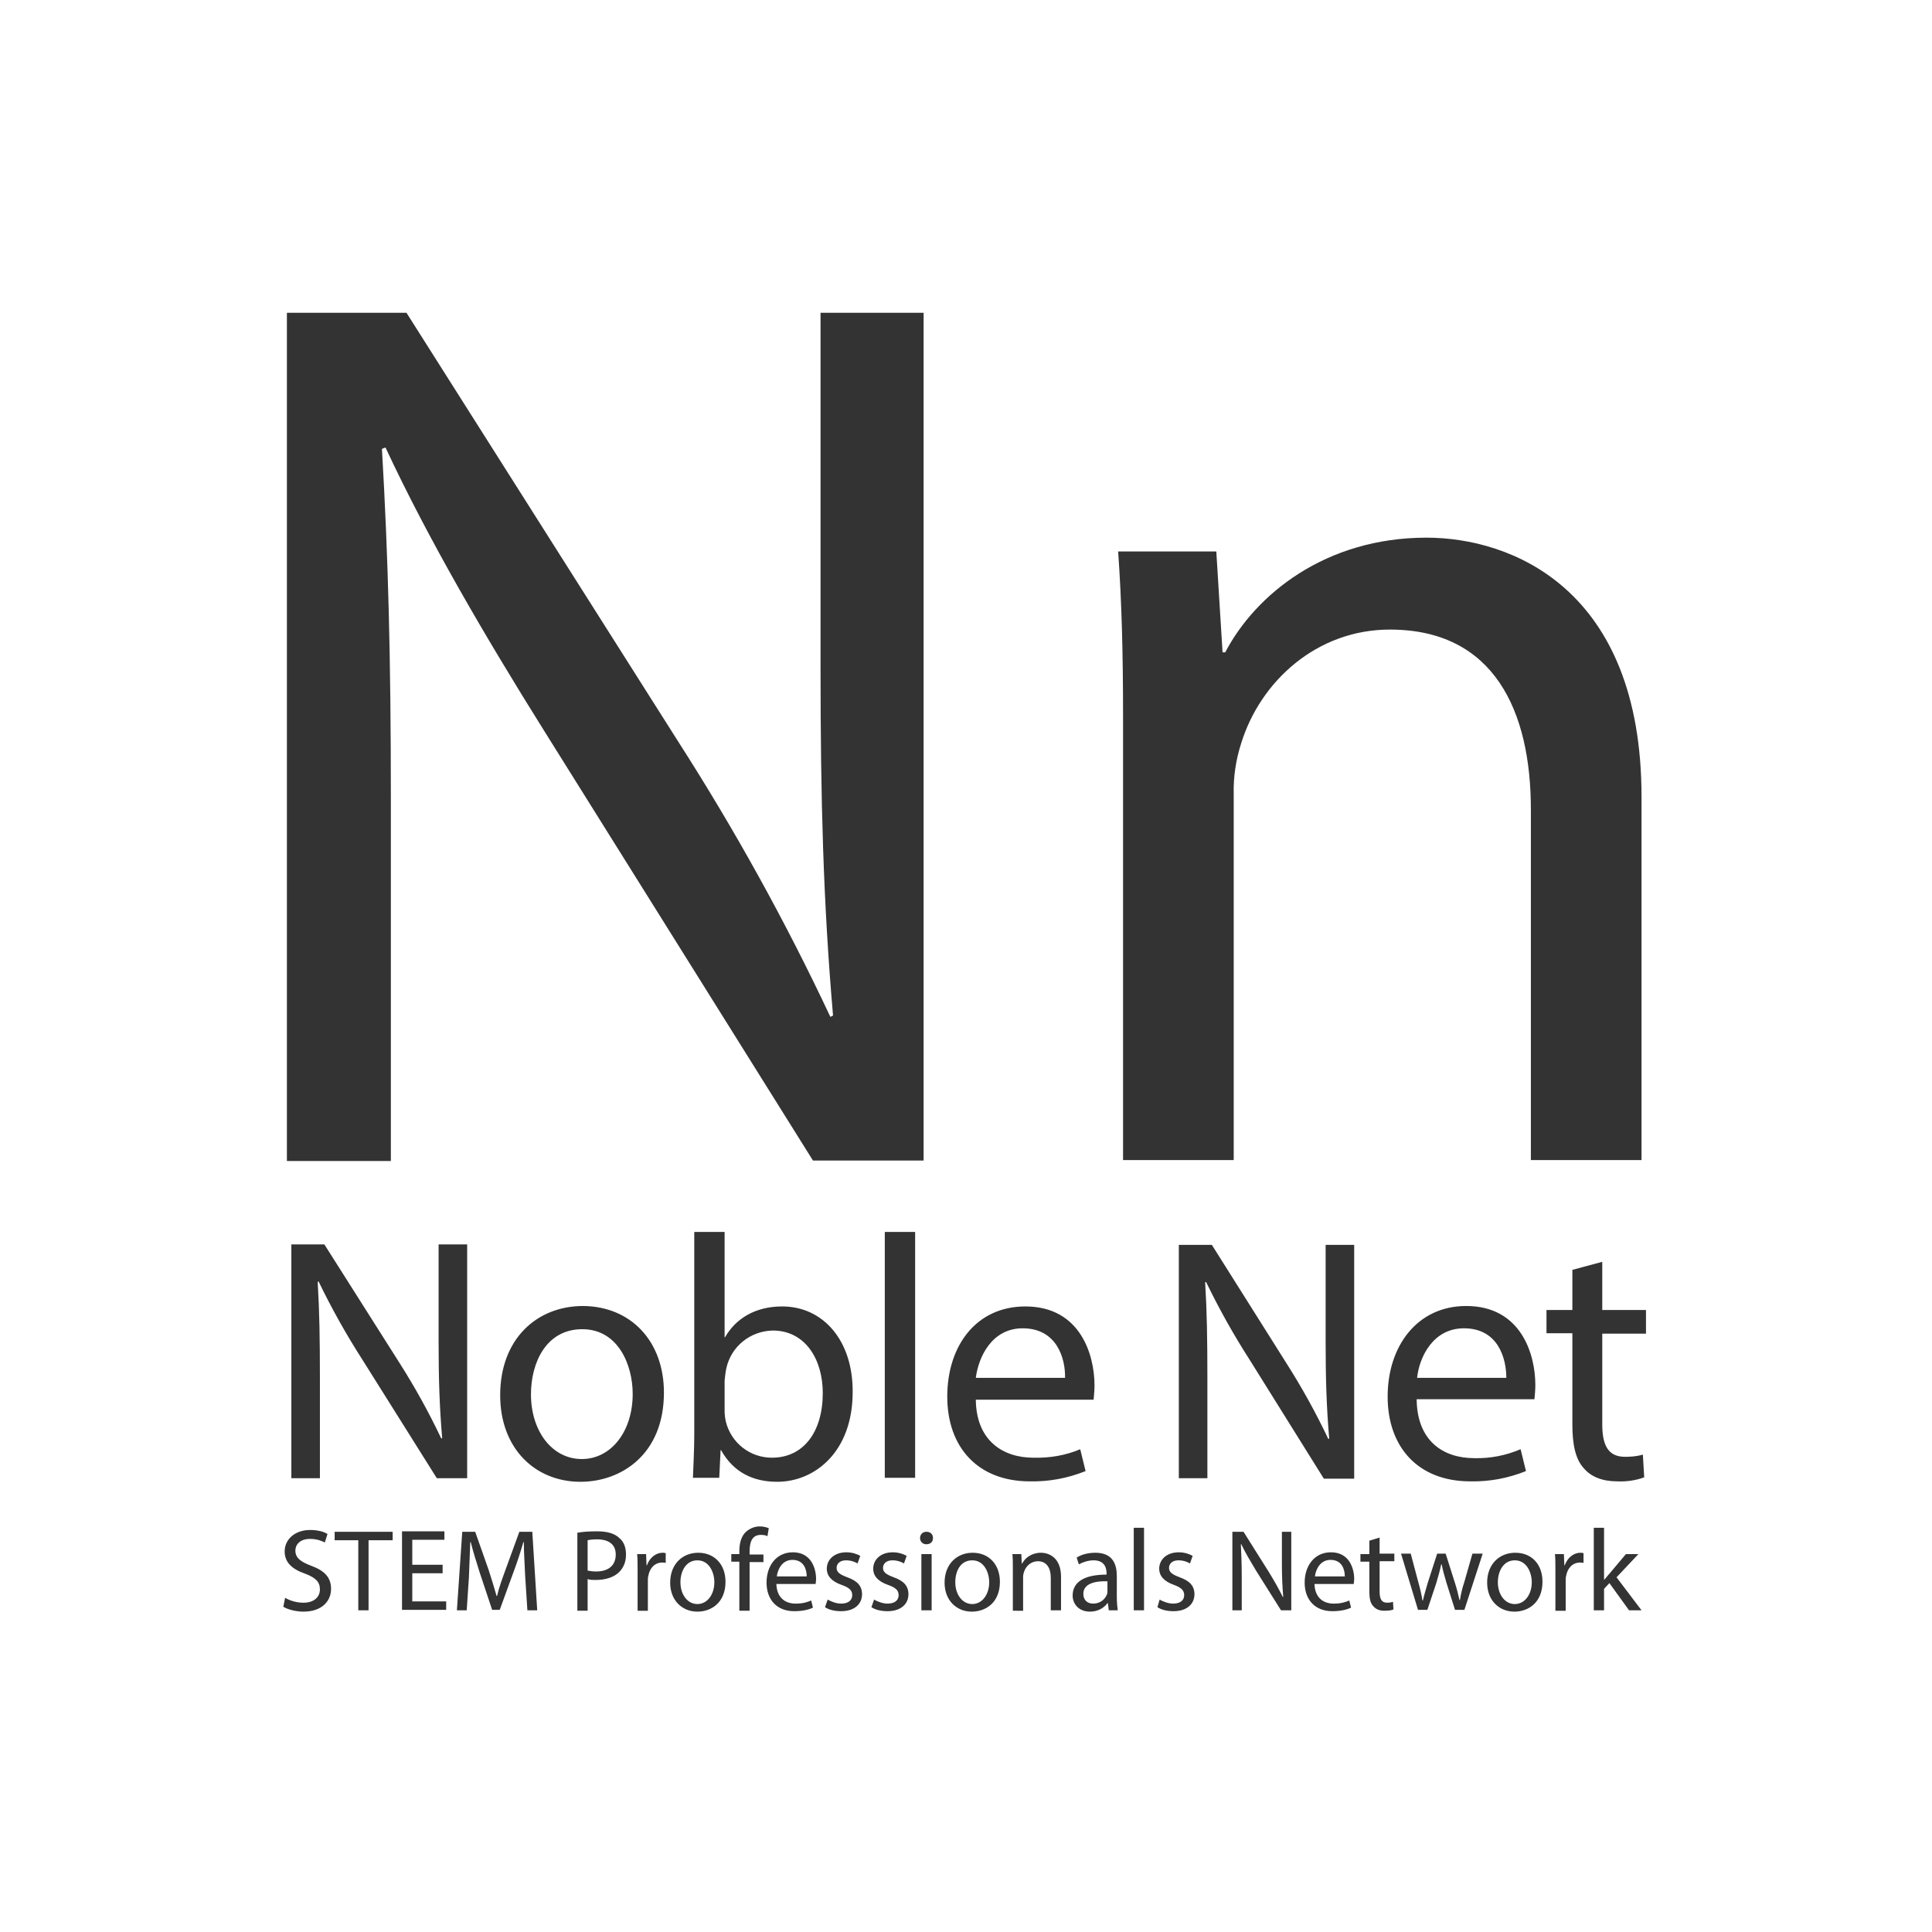 <svg version="1.1" id="Layer_1" xmlns="http://www.w3.org/2000/svg" x="0" y="0" viewBox="0 0 433 433" xml:space="preserve"><rect x="0" y="0" width="433" height="433" fill="#333333" stroke="none"/><style>.st0{fill:#fff}</style><path class="st0" d="M119 312.5c0 8.2 4.7 14.5 11.4 14.5 6.5 0 11.4-6.1 11.4-14.6 0-6.4-3.2-14.5-11.3-14.5s-11.5 7.5-11.5 14.6zm110.2-14.8c-6.9 0-9.9 6.4-10.5 11.1h20c.1-4.3-1.8-11.1-9.5-11.1z"/><path class="st0" d="M0 0v433h433V0H0zm229.8 292.8c12.3 0 15.5 10.8 15.5 17.7 0 1.1-.1 2.1-.2 3.2h-26.4c.1 9.2 6.1 13 12.9 13 3.6.1 7.2-.5 10.5-1.9l1.2 4.9c-4 1.6-8.2 2.4-12.5 2.3-11.6 0-18.5-7.6-18.5-19s6.5-20.2 17.5-20.2zM64.3 70.1h26.8l60.9 96.1c12.7 19.8 24.1 40.4 34.1 61.7l.6-.3c-2.2-25.4-2.8-48.5-2.8-78.1V70.1H207v190h-24.8l-60.3-96.4c-13.2-21.1-25.9-42.8-35.5-63.4l-.8.3c1.4 24 2 46.8 2 78.4v81.2H64.3V70.1zm140.8 206v55.1h-6.8v-55.1h6.8zm-56.3 36c0 13.9-9.6 20-18.7 20-10.2 0-18-7.5-18-19.4 0-12.6 8.2-20 18.6-20 10.8.1 18.1 8 18.1 19.4zm-67.6-7.4c-3.6-5.6-6.9-11.5-9.8-17.5l-.2.1c.4 6.6.5 12.9.5 21.6v22.4h-6.4v-52.4h7.4l16.8 26.5c3.5 5.5 6.6 11.1 9.4 17l.2-.1c-.6-7-.8-13.4-.8-21.5v-21.9h6.4v52.4h-6.8l-16.7-26.6zm80.3 20.3l-.3 6.2h-5.9c.1-2.6.3-6.4.3-9.7v-45.4h6.8v23.6h.1c2.4-4.2 6.8-6.9 12.8-6.9 9.3 0 15.9 7.8 15.8 19.2 0 13.4-8.5 20.1-16.9 20.1-5.4 0-9.8-2.1-12.6-7.1h-.1zm89.1-201.4h22l1.4 22.6h.6c6.8-13 22.5-25.7 45.1-25.7 18.9 0 48.2 11.3 48.2 58.1V260h-24.8v-78.6c0-22-8.2-40.3-31.6-40.3-16.4 0-29 11.6-33.3 25.4-1.2 3.7-1.8 7.6-1.7 11.5v82h-24.8v-99.5c0-14-.3-25.6-1.1-36.9zm79.8 203.2c3.6.1 7.1-.6 10.4-2l1.2 4.9c-4 1.6-8.2 2.4-12.5 2.3-11.6 0-18.5-7.6-18.5-19s6.7-20.3 17.6-20.3c12.3 0 15.5 10.8 15.5 17.7 0 1.1-.1 2.1-.2 3.2h-26.4c.1 9.4 6 13.2 12.9 13.2zm-59.8 4.5h-6.4V279h7.4l16.7 26.5c3.5 5.5 6.6 11.1 9.4 17l.2-.1c-.6-7-.8-13.4-.8-21.5V279h6.4v52.4h-6.8l-16.6-26.6c-3.6-5.6-6.9-11.5-9.8-17.5l-.2.1c.4 6.6.5 12.9.5 21.6v22.3zm98.3-32.4h-9.8v20.3c0 4.7 1.3 7.3 5.1 7.3 1.3 0 2.7-.1 4-.5l.3 5.1c-1.9.7-4 1-6.1.9-3.2 0-5.8-1-7.4-2.9-1.9-2-2.6-5.4-2.6-9.8v-20.5h-5.8v-5.2h5.8v-9l6.7-1.8v10.8h9.8v5.3zm-305 59.2c1 .6 2.5 1.1 4.1 1.1 2.3 0 3.7-1.2 3.7-3 0-1.6-.9-2.6-3.3-3.5-2.9-1-4.6-2.5-4.6-5 0-2.7 2.3-4.8 5.7-4.8 1.8 0 3.1.4 3.9.9l-.6 1.9c-.6-.3-1.7-.8-3.3-.8-2.4 0-3.3 1.4-3.3 2.6 0 1.6 1.1 2.5 3.5 3.4 3 1.1 4.5 2.6 4.5 5.2 0 2.7-2 5.1-6.2 5.1-1.7 0-3.6-.5-4.5-1.1l.4-2zm16.5-12.9H75v-1.9h13v1.9h-5.4v15.7h-2.3v-15.7zm18.8 7.4h-6.8v6.3h7.6v1.9h-9.9v-17.6h9.5v1.9h-7.2v5.6h6.8v1.9zm18.5.6c-.1-2.5-.3-5.4-.3-7.6h-.1c-.6 2.1-1.3 4.3-2.2 6.7l-3.1 8.5h-1.7l-2.8-8.4c-.8-2.5-1.5-4.8-2-6.8h-.1c-.1 2.2-.2 5.1-.3 7.8l-.5 7.5h-2.2l1.2-17.6h2.9l3 8.5c.7 2.2 1.3 4.1 1.8 5.9h.1c.4-1.8 1.1-3.7 1.9-5.9l3.1-8.5h2.9l1.1 17.6h-2.2l-.5-7.7zm11.8-9.7c1.1-.2 2.5-.3 4.4-.3 2.2 0 3.9.5 4.9 1.5 1 .8 1.5 2.1 1.5 3.7s-.5 2.8-1.4 3.8c-1.2 1.3-3.2 1.9-5.4 1.9-.7 0-1.3 0-1.8-.2v7.1h-2.3v-17.5zm2.2 8.5c.5.1 1.1.2 1.9.2 2.7 0 4.4-1.3 4.4-3.8 0-2.3-1.6-3.4-4.2-3.4-1 0-1.7.1-2.1.2v6.8zm11.2.2c0-1.5 0-2.8-.1-3.9h2l.1 2.5h.1c.6-1.7 2-2.8 3.5-2.8.3 0 .4 0 .7.1v2.2c-.2-.1-.5-.1-.8-.1-1.6 0-2.8 1.2-3.1 3-.1.3-.1.7-.1 1.1v6.7h-2.3v-8.8zm19.7 2.3c0 4.7-3.2 6.7-6.3 6.7-3.4 0-6.1-2.5-6.1-6.5 0-4.2 2.8-6.7 6.3-6.7 3.6 0 6.1 2.6 6.1 6.5zm-10.1.1c0 2.8 1.6 4.9 3.8 4.9 2.2 0 3.8-2.1 3.8-4.9 0-2.1-1.1-4.9-3.8-4.9-2.6 0-3.8 2.5-3.8 4.9zm13.2 6.3V350h-1.8v-1.7h1.8v-.6c0-1.8.4-3.4 1.5-4.4.9-.8 2-1.2 3.1-1.2.8 0 1.5.2 2 .4l-.3 1.8c-.3-.2-.8-.3-1.5-.3-2 0-2.5 1.7-2.5 3.7v.7h3.1v1.7H168V361h-2.3zm8.3-5.9c.1 3.1 2 4.4 4.3 4.4 1.6 0 2.6-.3 3.5-.7l.4 1.6c-.8.4-2.2.8-4.2.8-3.9 0-6.2-2.6-6.2-6.4 0-3.8 2.2-6.8 5.9-6.8 4.1 0 5.2 3.6 5.2 6 0 .5-.1.8-.1 1.1H174zm6.8-1.7c0-1.5-.6-3.7-3.2-3.7-2.3 0-3.3 2.1-3.5 3.7h6.7zm4.7 5.2c.7.4 1.9.9 3 .9 1.7 0 2.5-.8 2.5-1.9 0-1.1-.7-1.7-2.4-2.3-2.3-.8-3.3-2.1-3.3-3.6 0-2 1.6-3.7 4.4-3.7 1.3 0 2.4.4 3.1.8l-.6 1.7c-.5-.3-1.4-.7-2.6-.7-1.4 0-2.1.8-2.1 1.7 0 1 .8 1.5 2.4 2.1 2.2.8 3.3 1.9 3.3 3.8 0 2.2-1.7 3.8-4.7 3.8-1.4 0-2.7-.3-3.6-.9l.6-1.7zm10.4 0c.7.4 1.9.9 3 .9 1.7 0 2.5-.8 2.5-1.9 0-1.1-.7-1.7-2.4-2.3-2.3-.8-3.3-2.1-3.3-3.6 0-2 1.6-3.7 4.4-3.7 1.3 0 2.4.4 3.1.8l-.6 1.7c-.5-.3-1.4-.7-2.6-.7-1.4 0-2.1.8-2.1 1.7 0 1 .8 1.5 2.4 2.1 2.2.8 3.3 1.9 3.3 3.8 0 2.2-1.7 3.8-4.7 3.8-1.4 0-2.7-.3-3.6-.9l.6-1.7zm13.2-13.8c0 .8-.5 1.4-1.5 1.4-.8 0-1.4-.6-1.4-1.4 0-.8.6-1.4 1.4-1.4 1 0 1.5.6 1.5 1.4zm-2.6 16.2v-12.6h2.3v12.6h-2.3zm17.6-6.4c0 4.7-3.2 6.7-6.3 6.7-3.4 0-6.1-2.5-6.1-6.5 0-4.2 2.8-6.7 6.3-6.7 3.6 0 6.1 2.6 6.1 6.5zm-10 .1c0 2.8 1.6 4.9 3.8 4.9 2.2 0 3.8-2.1 3.8-4.9 0-2.1-1.1-4.9-3.8-4.9-2.7 0-3.8 2.5-3.8 4.9zm12.9-2.9c0-1.3 0-2.4-.1-3.4h2l.1 2.1h.1c.6-1.2 2.1-2.4 4.2-2.4 1.7 0 4.5 1 4.5 5.4v7.5h-2.3v-7.3c0-2-.8-3.7-2.9-3.7-1.5 0-2.7 1.1-3.1 2.4-.1.3-.2.7-.2 1.1v7.6H227v-9.3zm21.5 9.2l-.2-1.6h-.1c-.7 1-2.1 1.9-3.9 1.9-2.6 0-3.9-1.8-3.9-3.6 0-3.1 2.7-4.7 7.6-4.7v-.3c0-1-.3-2.9-2.9-2.9-1.2 0-2.4.4-3.3.9l-.5-1.5c1-.7 2.6-1.1 4.2-1.1 3.9 0 4.8 2.6 4.8 5.2v4.7c0 1.1.1 2.2.2 3h-2zm-.3-6.5c-2.5-.1-5.4.4-5.4 2.8 0 1.5 1 2.2 2.2 2.2 1.6 0 2.7-1 3.1-2.1.1-.2.1-.5.1-.7v-2.2zm5.9-12h2.3v18.5h-2.3v-18.5zm5.8 16.1c.7.4 1.9.9 3 .9 1.7 0 2.5-.8 2.5-1.9 0-1.1-.7-1.7-2.3-2.3-2.3-.8-3.3-2.1-3.3-3.6 0-2 1.6-3.7 4.4-3.7 1.3 0 2.4.4 3.1.8l-.6 1.7c-.5-.3-1.4-.7-2.6-.7-1.4 0-2.1.8-2.1 1.7 0 1 .8 1.5 2.4 2.1 2.2.8 3.3 1.9 3.3 3.8 0 2.2-1.7 3.8-4.7 3.8-1.4 0-2.7-.3-3.6-.9l.5-1.7zm16.3 2.4v-17.6h2.5l5.6 8.9c1.3 2.1 2.3 3.9 3.2 5.7h.1c-.2-2.4-.3-4.5-.3-7.2v-7.4h2.1v17.6h-2.3l-5.6-8.9c-1.2-2-2.4-4-3.3-5.9h-.1c.1 2.2.2 4.3.2 7.3v7.5h-2.1zm18.4-5.9c.1 3.1 2 4.4 4.3 4.4 1.6 0 2.6-.3 3.5-.7l.4 1.6c-.8.4-2.2.8-4.2.8-3.9 0-6.2-2.6-6.2-6.4 0-3.8 2.2-6.8 5.9-6.8 4.1 0 5.2 3.6 5.2 6 0 .5-.1.8-.1 1.1h-8.8zm6.8-1.7c0-1.5-.6-3.7-3.2-3.7-2.3 0-3.3 2.1-3.5 3.7h6.7zm7.8-8.7v3.6h3.3v1.7h-3.3v6.8c0 1.6.4 2.5 1.7 2.5.6 0 1-.1 1.3-.2l.1 1.7c-.4.2-1.1.3-2 .3-1.1 0-1.9-.3-2.5-1-.7-.7-.9-1.8-.9-3.3V350h-2v-1.7h2v-3l2.3-.7zm7 3.7l1.7 6.4c.4 1.4.7 2.7.9 4h.1c.3-1.3.7-2.6 1.1-4l2.1-6.5h1.9l2 6.3c.5 1.5.8 2.8 1.1 4.1h.1c.2-1.3.5-2.6 1-4.1l1.8-6.3h2.3l-4.1 12.6h-2.1l-1.9-6c-.4-1.4-.8-2.7-1.1-4.2h-.1c-.3 1.5-.7 2.8-1.1 4.2l-2 6h-2.1l-3.8-12.6h2.2zm29.5 6.2c0 4.7-3.2 6.7-6.3 6.7-3.4 0-6.1-2.5-6.1-6.5 0-4.2 2.8-6.7 6.3-6.7 3.7 0 6.1 2.6 6.1 6.5zm-10 .1c0 2.8 1.6 4.9 3.8 4.9 2.2 0 3.8-2.1 3.8-4.9 0-2.1-1.1-4.9-3.8-4.9-2.6 0-3.8 2.5-3.8 4.9zm12.9-2.4c0-1.5 0-2.8-.1-3.9h2l.1 2.5h.1c.6-1.7 2-2.8 3.5-2.8.3 0 .4 0 .7.1v2.2c-.2-.1-.5-.1-.8-.1-1.6 0-2.8 1.2-3.1 3-.1.3-.1.7-.1 1.1v6.7h-2.3v-8.8zm10.9 1.9c.4-.4.8-1 1.2-1.4l3.7-4.4h2.8l-4.9 5.2 5.6 7.4h-2.8l-4.4-6.1-1.2 1.3v4.8h-2.3v-18.5h2.3v11.7z"/><path class="st0" d="M328.1 297.7c-6.9 0-10 6.4-10.5 11.1h20c0-4.3-1.8-11.1-9.5-11.1zm-155.1 29c7.1 0 11.4-5.8 11.4-14.5 0-7.5-3.9-14-11.2-14-5 .1-9.3 3.5-10.4 8.4-.2.9-.3 1.8-.4 2.8v6.8c0 .8.1 1.7.3 2.5 1.2 4.7 5.4 8 10.3 8z"/></svg>